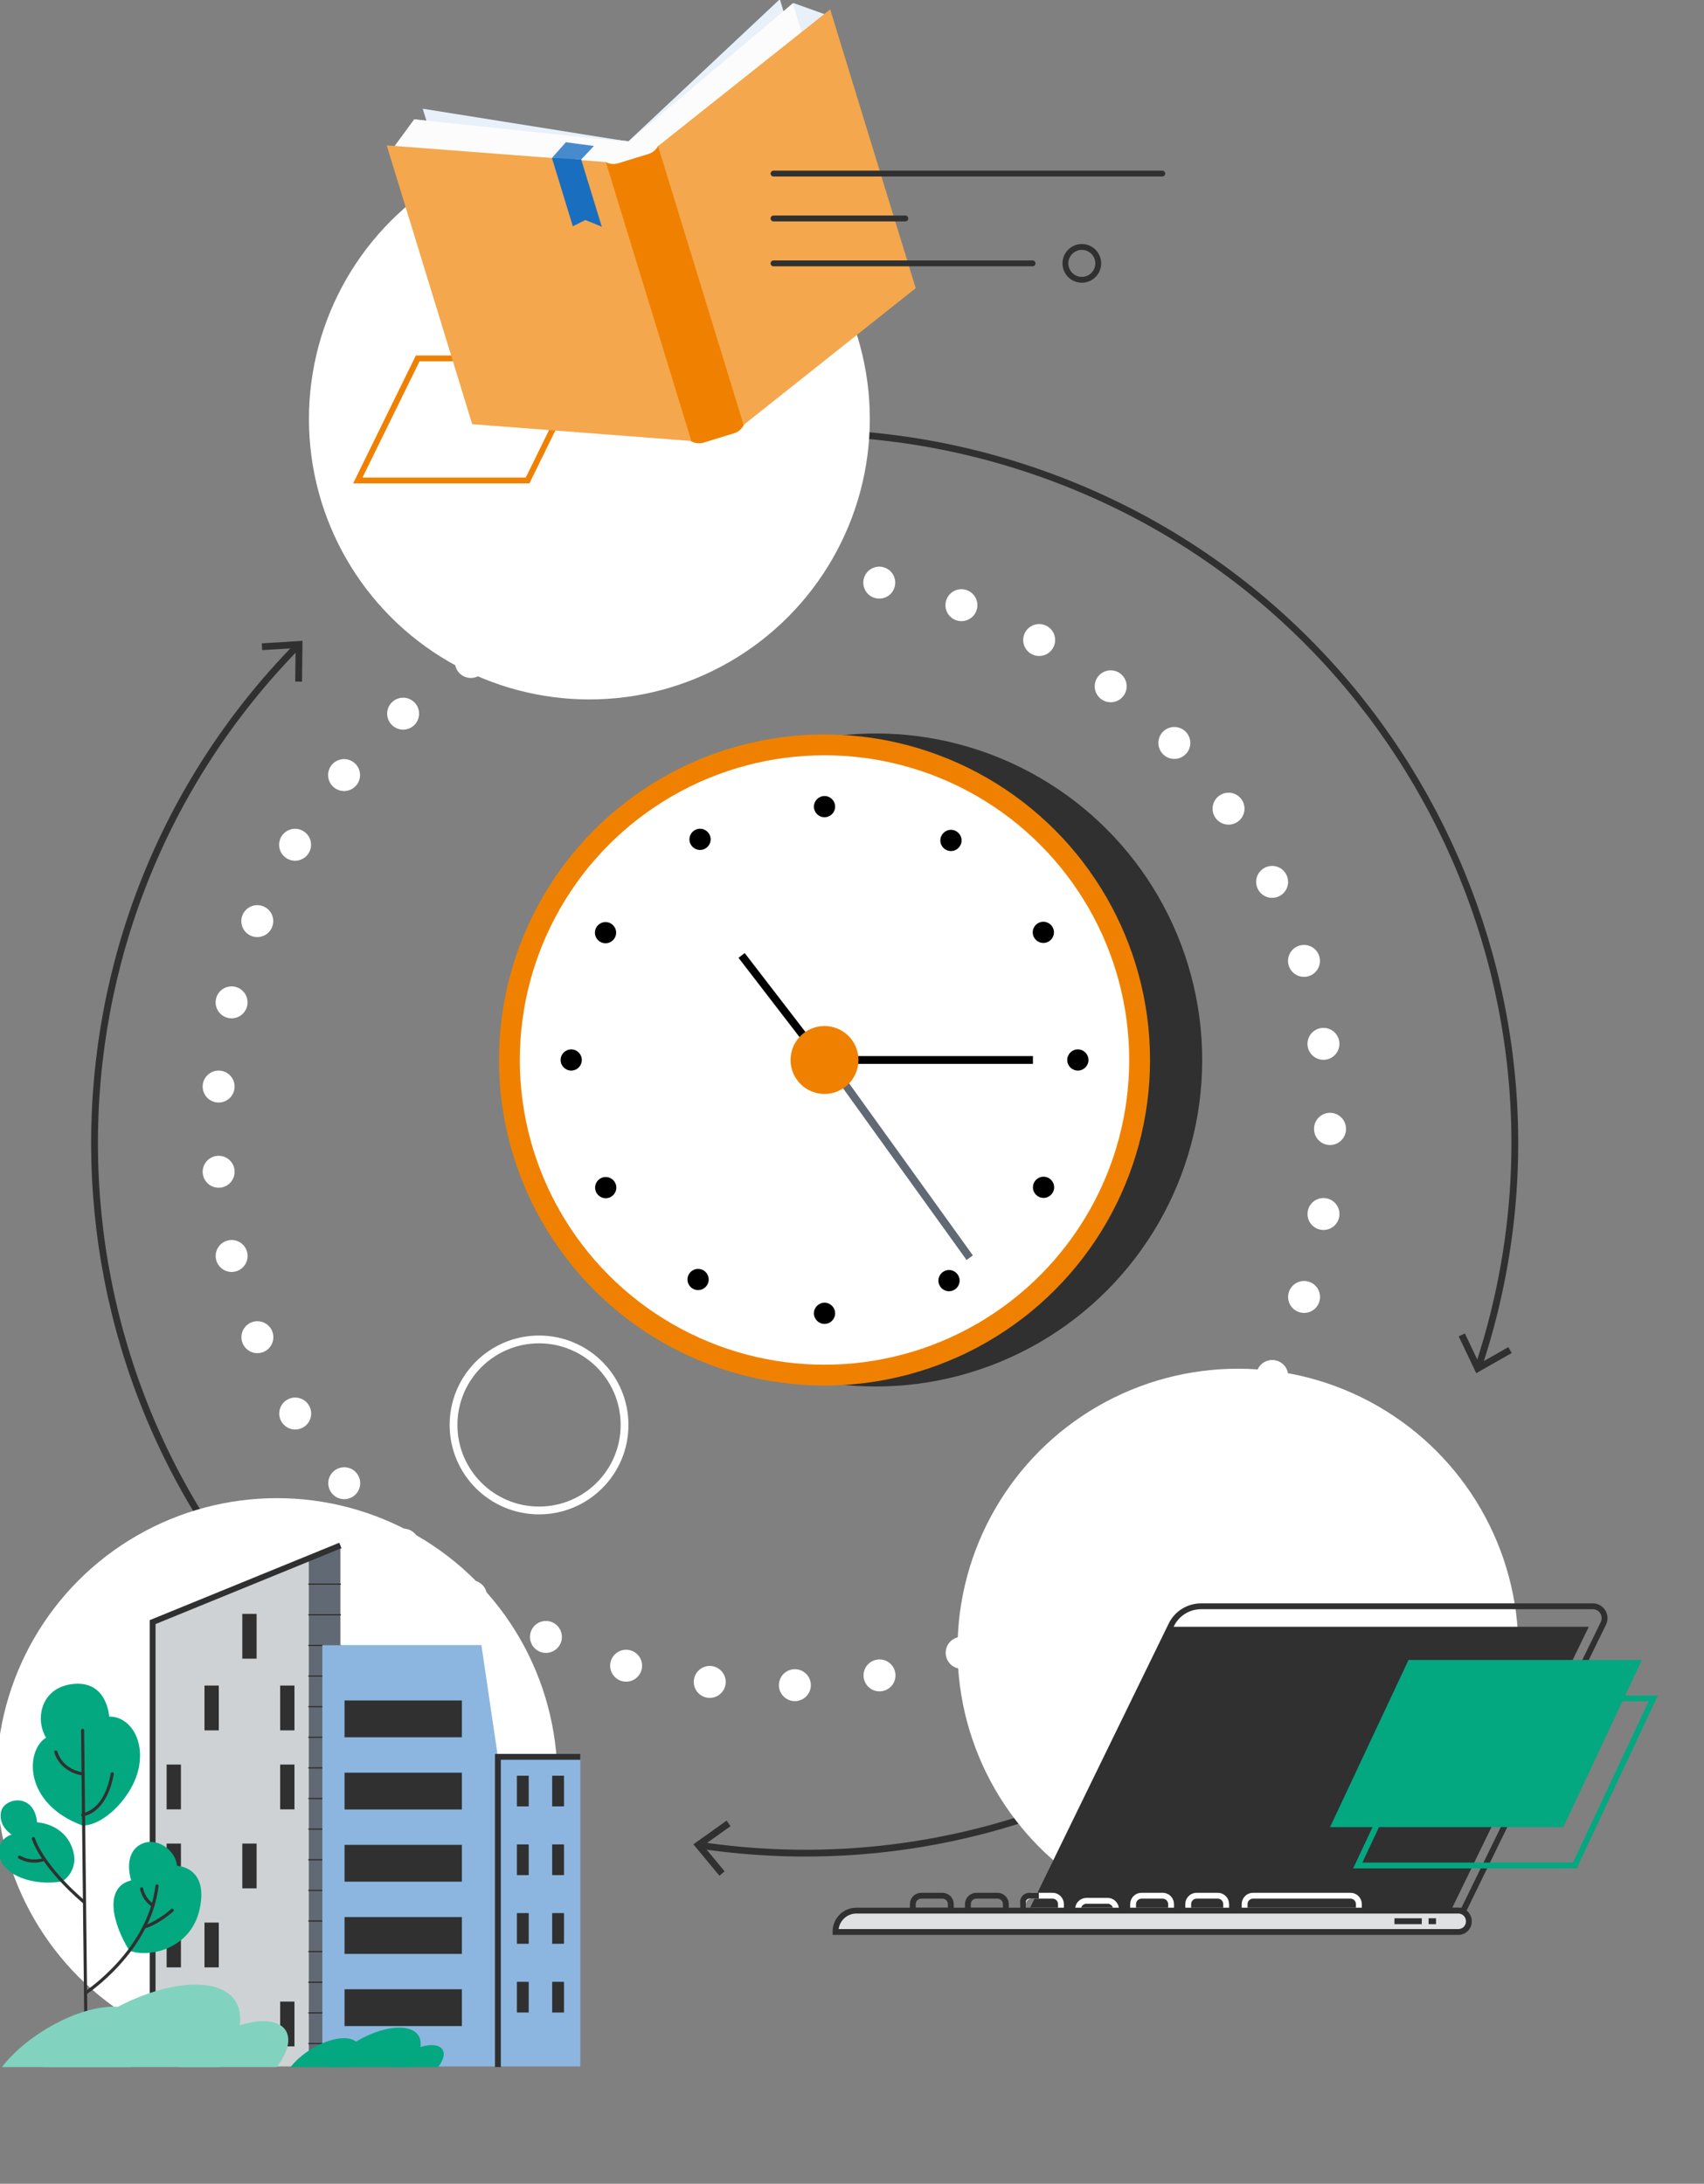 <?xml version="1.0" encoding="UTF-8"?>
<svg id="Illu" xmlns="http://www.w3.org/2000/svg" viewBox="0 0 437 560">
  <rect x="0" y="0" width="437" height="560" fill="#808080" stroke="none"/>
  <g>
    <g>
      <path d="M179.69,473.23c52.64,7.8,103.46-7.8,141.78-39.05" fill="none" stroke="#303030" stroke-linecap="round" stroke-linejoin="round" stroke-width="1.74"/>
      <polygon points="184.49 481 185.84 479.89 180.36 473.28 187.35 468.3 186.34 466.88 177.82 472.95 184.49 481" fill="#303030"/>
    </g>
    <g>
      <path d="M111.37,137.73c44.65-27.26,100.65-35.17,154.01-16.88,94.54,32.4,145.19,134.87,113.82,229.51" fill="none" stroke="#303030" stroke-linecap="round" stroke-linejoin="round" stroke-width="1.74"/>
      <polygon points="374.09 342.69 375.67 341.94 379.36 349.7 386.82 345.45 387.68 346.97 378.59 352.14 374.09 342.69" fill="#303030"/>
    </g>
    <g>
      <path d="M76.25,165.68c-69.78,71.21-69.34,185.51,1.33,256.18" fill="none" stroke="#303030" stroke-linecap="round" stroke-linejoin="round" stroke-width="1.74"/>
      <polygon points="67.13 164.98 67.24 166.72 75.81 166.19 75.71 174.78 77.46 174.8 77.57 164.34 67.13 164.98" fill="#303030"/>
    </g>
  </g>
  <circle cx="198.37" cy="289.53" r="142.72" fill="none" stroke="#fff" stroke-dasharray="0 21.87" stroke-linecap="round" stroke-miterlimit="10" stroke-width="8.19"/>
  <circle cx="138.24" cy="365.41" r="21.93" fill="none" stroke="#fff" stroke-miterlimit="10" stroke-width="2"/>
  <circle cx="71.02" cy="456.1" r="71.92" fill="#fff"/>
  <circle cx="317.48" cy="422.91" r="71.92" fill="#fff"/>
  <circle cx="151.15" cy="107.44" r="71.92" fill="#fff"/>
  <g>
    <g>
      <g>
        <circle cx="220.25" cy="270.75" r="56.48" fill="#303030"/>
        <circle cx="213.99" cy="270.75" r="56.48" fill="#196ec0"/>
        <circle cx="213.99" cy="270.75" r="40.91" fill="none" stroke="#303030" stroke-miterlimit="10" stroke-width="2"/>
      </g>
      <path d="M192.35,269.08v-6.83h4.15c.67-5.22,2.24-8.92,4.71-11.1,2.48-2.19,6.37-3.28,11.67-3.28,3.43,0,7.74.58,12.91,1.74l-.27,7.16c-3.93-.63-7.44-.94-10.54-.94s-5.28.45-6.52,1.33c-1.25.89-2.14,2.59-2.68,5.08h15.72v6.83h-16.26v4.42h16.26v6.82h-15.45c.54,2.01,1.43,3.4,2.68,4.18,1.25.78,3.26,1.17,6.02,1.17s6.36-.29,10.77-.87l.2,7.29c-4.5,1.02-9.04,1.54-13.61,1.54s-8.11-1.07-10.6-3.21c-2.5-2.14-4.13-5.51-4.88-10.1h-4.28v-6.82h3.68v-4.42h-3.68Z" fill="#303030"/>
    </g>
    <circle cx="224.58" cy="271.82" r="80.81" fill="#303030" stroke="#303030" stroke-miterlimit="10" stroke-width="5.84"/>
    <circle cx="211.45" cy="271.82" r="80.81" fill="#fff" stroke="#f08100" stroke-miterlimit="10" stroke-width="5.34"/>
    <g>
      <circle cx="211.45" cy="206.85" r="2.72"/>
      <circle cx="211.45" cy="336.78" r="2.72"/>
    </g>
    <g>
      <circle cx="276.42" cy="271.82" r="2.72"/>
      <circle cx="146.49" cy="271.82" r="2.72"/>
    </g>
    <g>
      <circle cx="267.57" cy="239.09" r="2.72"/>
      <circle cx="155.34" cy="304.55" r="2.72"/>
    </g>
    <g>
      <circle cx="243.88" cy="215.52" r="2.72"/>
      <circle cx="179.03" cy="328.11" r="2.72"/>
    </g>
    <g>
      <circle cx="179.53" cy="215.24" r="2.72"/>
      <circle cx="243.38" cy="328.4" r="2.72"/>
    </g>
    <g>
      <circle cx="155.29" cy="239.17" r="2.72"/>
      <circle cx="267.62" cy="304.47" r="2.72"/>
    </g>
    <line x1="264.9" y1="271.82" x2="211.45" y2="271.82" fill="none" stroke="#000" stroke-miterlimit="10" stroke-width="2"/>
    <line x1="248.69" y1="322.52" x2="214.17" y2="274.54" fill="none" stroke="#616a74" stroke-miterlimit="10" stroke-width="2"/>
    <line x1="190.19" y1="245.01" x2="208.73" y2="269.1" fill="none" stroke="#000" stroke-miterlimit="10" stroke-width="2"/>
    <circle cx="211.45" cy="271.82" r="8.71" fill="#f08100"/>
  </g>
  <g>
    <polygon points="135.3 123.22 91.76 123.22 107.12 91.91 150.66 91.91 135.3 123.22" fill="none" stroke="#f08100" stroke-miterlimit="10" stroke-width="1.5"/>
    <g>
      <polygon points="130.55 100.08 177.04 107.56 169.01 37.55 108.41 27.88 130.55 100.08" fill="#e8f0f9"/>
      <polygon points="222.13 71.99 187.83 104.25 153.12 43.77 199.99 -.2 222.13 71.99" fill="#e8f0f9"/>
      <polygon points="109.35 43.55 110.79 31.12 106.22 30.59 100.44 38.49 109.35 43.55" fill="#fcfcfc"/>
      <polygon points="208.13 13.26 199.98 3.77 203.46 .77 212.67 4.07 208.13 13.26" fill="#e8f0f9"/>
      <polygon points="126.62 97.07 175.05 102.23 169.37 37.26 106.24 30.62 126.62 97.07" fill="#fcfcfc"/>
      <polygon points="223.7 67.3 186.49 98.73 152.48 43.68 203.32 .85 223.7 67.3" fill="#fcfcfc"/>
      <path d="M155.34,41.55c.95.51,2.09.66,3.2.32l7.75-2.38c1.11-.34,1.97-1.1,2.47-2.06l1.16-.36,21.1,68.81c.68,2.21-.56,4.55-2.77,5.23l-7.75,2.38c-2.21.68-4.55-.56-5.22-2.77l-21.1-68.82,1.16-.36Z" fill="#f08100"/>
      <polygon points="121.1 108.78 177.3 113.08 155.38 41.57 99.17 37.28 121.1 108.78" fill="#f4a74c"/>
      <polygon points="234.84 73.9 190.7 108.97 168.77 37.47 212.91 2.4 234.84 73.9" fill="#f4a74c"/>
      <polygon points="146.91 58.03 150.11 56.42 154.33 58.13 149.05 40.91 145.25 40.55 141.54 40.5 146.91 58.03" fill="#196ec0"/>
      <polygon points="149.05 40.91 152.31 37.43 145.13 36.47 141.54 40.5 149.05 40.91" fill="#478bcd"/>
    </g>
  </g>
  <g>
    <g>
      <g>
        <polygon points="87.29 396.31 87.29 529.91 39.14 529.91 39.14 415.97 79.2 399.61 87.29 396.31" fill="#cfd2d4"/>
        <polygon points="87.29 396.31 87.29 529.91 79.2 529.91 79.2 399.61 87.29 396.31" fill="#616a74"/>
        <rect x="52.44" y="432.24" width="3.67" height="11.49" fill="#303030"/>
        <rect x="62.14" y="413.86" width="3.67" height="11.49" fill="#303030"/>
        <rect x="71.85" y="432.24" width="3.67" height="11.49" fill="#303030"/>
        <rect x="42.73" y="452.5" width="3.67" height="11.49" fill="#303030"/>
        <rect x="71.85" y="452.5" width="3.67" height="11.49" fill="#303030"/>
        <rect x="42.73" y="472.76" width="3.67" height="11.49" fill="#303030"/>
        <rect x="62.14" y="472.76" width="3.67" height="11.49" fill="#303030"/>
        <rect x="42.73" y="493.02" width="3.67" height="11.49" fill="#303030"/>
        <rect x="52.44" y="493.02" width="3.67" height="11.49" fill="#303030"/>
        <rect x="42.73" y="513.28" width="3.67" height="11.49" fill="#303030"/>
        <rect x="71.85" y="513.28" width="3.67" height="11.49" fill="#303030"/>
        <g>
          <path d="M87.29,406.39h-8.09c-.09,0-.16-.07-.16-.16s.07-.16.16-.16h8.09c.09,0,.16.07.16.16s-.07.16-.16.16Z" fill="#303030"/>
          <path d="M87.29,414.25h-8.09c-.09,0-.16-.07-.16-.16s.07-.16.16-.16h8.09c.09,0,.16.07.16.16s-.07.16-.16.16Z" fill="#303030"/>
          <path d="M87.29,422.1h-8.09c-.09,0-.16-.07-.16-.16s.07-.16.16-.16h8.09c.09,0,.16.07.16.16s-.07.16-.16.16Z" fill="#303030"/>
          <path d="M87.29,429.95h-8.09c-.09,0-.16-.07-.16-.16s.07-.16.16-.16h8.09c.09,0,.16.07.16.16s-.07.16-.16.16Z" fill="#303030"/>
          <path d="M87.29,437.81h-8.09c-.09,0-.16-.07-.16-.16s.07-.16.16-.16h8.09c.09,0,.16.07.16.16s-.07.16-.16.16Z" fill="#303030"/>
          <path d="M87.29,445.66h-8.09c-.09,0-.16-.07-.16-.16s.07-.16.16-.16h8.09c.09,0,.16.07.16.16s-.07.16-.16.16Z" fill="#303030"/>
          <path d="M87.29,453.51h-8.09c-.09,0-.16-.07-.16-.16s.07-.16.16-.16h8.09c.09,0,.16.07.16.16s-.07.16-.16.16Z" fill="#303030"/>
          <path d="M87.29,461.37h-8.09c-.09,0-.16-.07-.16-.16s.07-.16.16-.16h8.09c.09,0,.16.07.16.16s-.07.16-.16.16Z" fill="#303030"/>
          <path d="M87.29,469.22h-8.09c-.09,0-.16-.07-.16-.16s.07-.16.16-.16h8.09c.09,0,.16.07.16.16s-.07.16-.16.16Z" fill="#303030"/>
          <path d="M87.29,477.07h-8.09c-.09,0-.16-.07-.16-.16s.07-.16.16-.16h8.09c.09,0,.16.07.16.16s-.07.16-.16.16Z" fill="#303030"/>
          <path d="M87.29,484.93h-8.09c-.09,0-.16-.07-.16-.16s.07-.16.16-.16h8.09c.09,0,.16.07.16.16s-.07.16-.16.16Z" fill="#303030"/>
          <path d="M87.29,492.78h-8.09c-.09,0-.16-.07-.16-.16s.07-.16.16-.16h8.09c.09,0,.16.07.16.16s-.07.16-.16.16Z" fill="#303030"/>
          <path d="M87.29,500.63h-8.09c-.09,0-.16-.07-.16-.16s.07-.16.16-.16h8.09c.09,0,.16.07.16.16s-.07.16-.16.16Z" fill="#303030"/>
          <path d="M87.29,508.49h-8.09c-.09,0-.16-.07-.16-.16s.07-.16.16-.16h8.09c.09,0,.16.07.16.16s-.07.16-.16.16Z" fill="#303030"/>
          <path d="M87.29,516.34h-8.09c-.09,0-.16-.07-.16-.16s.07-.16.16-.16h8.09c.09,0,.16.07.16.16s-.07.16-.16.16Z" fill="#303030"/>
          <path d="M87.29,524.19h-8.09c-.09,0-.16-.07-.16-.16s.07-.16.16-.16h8.09c.09,0,.16.07.16.16s-.07.16-.16.16Z" fill="#303030"/>
        </g>
      </g>
      <g>
        <polygon points="148.82 450.52 148.82 529.91 82.67 529.91 82.67 421.85 123.46 421.85 124.63 429.79 127.69 450.52 148.82 450.52" fill="#8cb6df"/>
        <rect x="132.56" y="455.36" width="3.03" height="7.87" fill="#303030"/>
        <rect x="141.61" y="455.36" width="3.03" height="7.87" fill="#303030"/>
        <rect x="132.56" y="472.98" width="3.03" height="7.87" fill="#303030"/>
        <rect x="141.61" y="472.98" width="3.03" height="7.87" fill="#303030"/>
        <rect x="132.56" y="490.59" width="3.03" height="7.87" fill="#303030"/>
        <rect x="141.61" y="490.59" width="3.03" height="7.87" fill="#303030"/>
        <rect x="132.56" y="508.21" width="3.03" height="7.87" fill="#303030"/>
        <rect x="141.61" y="508.21" width="3.03" height="7.87" fill="#303030"/>
        <rect x="88.36" y="436.06" width="30.09" height="9.44" fill="#303030"/>
        <rect x="88.36" y="454.58" width="30.09" height="9.44" fill="#303030"/>
        <rect x="88.36" y="473.09" width="30.09" height="9.44" fill="#303030"/>
        <rect x="88.36" y="491.61" width="30.09" height="9.44" fill="#303030"/>
        <rect x="88.36" y="510.12" width="30.09" height="9.44" fill="#303030"/>
      </g>
      <polyline points="87.29 396.31 39.14 415.97 39.14 529.91" fill="none" stroke="#303030" stroke-miterlimit="10" stroke-width="1.5"/>
      <polyline points="148.82 450.52 127.69 450.52 127.69 530.07" fill="none" stroke="#303030" stroke-miterlimit="10" stroke-width="1.5"/>
    </g>
    <g>
      <g>
        <g>
          <path d="M21.19,468.14c5.61,0,13.24-7.77,14.5-15.33,1.26-7.56-3.01-12.74-7.7-12.6,0,0-.42-9.1-8.96-8.4-8.54.7-10.14,9.03-7.21,13.79-5.34,3.29-5.86,16.91,9.36,22.54Z" fill="#03a881"/>
          <path d="M22.07,523.51c-.15,0-.27-.12-.28-.27l-.88-79.51c0-.15.12-.28.27-.28h0c.15,0,.27.12.28.27l.88,79.51c0,.15-.12.28-.27.28h0Z" fill="#303030" stroke="#303030" stroke-miterlimit="10" stroke-width=".25"/>
          <path d="M33.16,500.18c-4.19-6.68-6.7-16.2.48-17.98,0,0-2.21-6.55,2.28-9.14,3.98-2.3,9.11,1.21,9.48,5.41,0,0,8.22.19,5.79,11.15-2.33,10.5-13.42,12.5-18.02,10.56Z" fill="#03a881"/>
          <path d="M21.07,455.14s-.02,0-.03,0c-.05,0-1.36-.15-2.88-.94-1.41-.73-3.26-2.16-4.11-4.85-.05-.15.04-.3.18-.35.15-.05.3.04.35.18.63,2.01,1.92,3.53,3.82,4.52,1.43.74,2.69.89,2.7.89.15.02.26.15.24.3-.02.14-.13.25-.27.25Z" fill="#303030" stroke="#303030" stroke-miterlimit="10" stroke-width=".25"/>
          <path d="M21.19,465.69c-.13,0-.24-.09-.27-.22-.03-.15.06-.3.21-.33,4.75-1.07,6.64-6.21,7.39-10.32.03-.15.17-.25.32-.22.15.03.25.17.22.32-.43,2.36-1.11,4.39-2.03,6.06-1.42,2.58-3.37,4.16-5.78,4.71-.02,0-.04,0-.06,0Z" fill="#303030" stroke="#303030" stroke-miterlimit="10" stroke-width=".25"/>
          <path d="M21.93,511.35c-.09,0-.18-.04-.23-.12-.08-.13-.05-.3.08-.38.04-.03,4.12-2.73,8.39-7.43,3.93-4.33,8.82-11.28,9.82-19.83.02-.15.16-.26.31-.24.15.02.26.15.24.31-.45,3.84-1.7,7.69-3.72,11.44-1.61,2.99-3.71,5.92-6.25,8.71-4.31,4.75-8.44,7.49-8.48,7.51-.05.03-.1.05-.15.05Z" fill="#303030" stroke="#303030" stroke-miterlimit="10" stroke-width=".25"/>
          <path d="M15.99,482.46c-7.66,1.29-15.05-1.65-16.03-6.22-1.03-4.76,3.03-5.79,3.03-5.79,0,0-3.41-2.05-2.75-5.74.65-3.69,8.48-5.23,9.28,2.61,0,0,6.49.2,8.89,6.28,2.36,5.97-2.42,8.86-2.42,8.86Z" fill="#03a881"/>
          <path d="M36.97,494.43c-.12,0-.24-.09-.27-.21-.04-.15.06-.3.2-.33.03,0,3.12-.78,7.08-4.23.11-.1.29-.09.39.03.1.11.09.29-.03.39-4.06,3.55-7.18,4.32-7.31,4.35-.02,0-.04,0-.06,0Z" fill="#303030" stroke="#303030" stroke-miterlimit="10" stroke-width=".25"/>
          <path d="M39.21,488.9s-.09-.01-.14-.04c-.1-.06-2.37-1.4-3.02-4.43-.03-.15.06-.3.21-.33.15-.03.3.06.33.21.6,2.78,2.74,4.05,2.76,4.07.13.08.18.25.1.38-.05.09-.14.14-.24.14Z" fill="#303030" stroke="#303030" stroke-miterlimit="10" stroke-width=".25"/>
          <path d="M21.51,487.99c-.06,0-.12-.02-.17-.06-.03-.02-2.58-2.12-5.44-5.17-2.65-2.82-6.13-7.05-7.61-11.19-.05-.14.02-.3.17-.35.14-.05.3.02.35.17,2.79,7.77,12.79,16.03,12.89,16.12.12.1.13.27.04.39-.05.07-.13.1-.21.1Z" fill="#303030" stroke="#303030" stroke-miterlimit="10" stroke-width=".25"/>
          <path d="M8.78,477.53c-1.15,0-2.54-.24-3.93-1.06-.13-.08-.18-.25-.1-.38s.25-.18.38-.1c3.01,1.77,6.12.58,6.15.56.14-.06.3.01.36.15.06.14-.01.3-.15.36-.08.03-1.17.46-2.71.46Z" fill="#303030" stroke="#303030" stroke-miterlimit="10" stroke-width=".25"/>
        </g>
        <path d="M32.34,529.73H11.79c0-5.67,4.6-10.27,10.27-10.27s10.27,4.6,10.27,10.27Z" fill="#303030"/>
      </g>
      <g>
        <path d="M90.36,530.07c3.19-4.09,2.23-7.41-2.15-7.41s-10.51,3.32-13.7,7.41" fill="#03a881"/>
        <path d="M112.36,530.07c2.43-3.11,1.7-5.63-1.63-5.63s-8,2.52-10.42,5.63" fill="#03a881"/>
        <path d="M105.32,530.07c4.36-5.59,3.05-10.12-2.94-10.12s-14.37,4.53-18.73,10.12" fill="#03a881"/>
      </g>
      <g>
        <path d="M33.6,530.07c6.66-8.55,4.66-15.47-4.49-15.47s-21.96,6.93-28.62,15.47" fill="#81d3c0"/>
        <path d="M70.94,530.07c5.07-6.5,3.54-11.77-3.41-11.77s-16.71,5.27-21.78,11.77" fill="#81d3c0"/>
        <path d="M56.23,530.07c9.11-11.68,6.36-21.15-6.13-21.15s-30.01,9.47-39.12,21.15" fill="#81d3c0"/>
      </g>
    </g>
  </g>
  <g>
    <g>
      <polygon points="299.93 417.17 407.45 417.17 372.17 489.78 264.65 489.78 299.93 417.17" fill="#303030"/>
      <path d="M308.02,411.91h100.45c2.24,0,3.71,2.35,2.73,4.37l-35.93,73.69h-110.62l35.73-73.28c1.42-2.92,4.39-4.78,7.64-4.78Z" fill="none" stroke="#303030" stroke-miterlimit="10" stroke-width="1.5"/>
      <path d="M236.26,486.13h5.42c1.19,0,2.16.97,2.16,2.16v1.68h-9.74v-1.68c0-1.19.97-2.16,2.16-2.16Z" fill="none" stroke="#303030" stroke-miterlimit="10" stroke-width="1.5"/>
      <path d="M250.38,486.13h5.42c1.19,0,2.16.97,2.16,2.16v1.68h-9.74v-1.68c0-1.19.97-2.16,2.16-2.16Z" fill="none" stroke="#303030" stroke-miterlimit="10" stroke-width="1.5"/>
      <path d="M292.75,486.13h5.42c1.19,0,2.16.97,2.16,2.16v1.68h-9.74v-1.68c0-1.19.97-2.16,2.16-2.16Z" fill="none" stroke="#fff" stroke-miterlimit="10" stroke-width="1.5"/>
      <path d="M278.63,487.44h5.42c1.19,0,2.16.97,2.16,2.16v.36h-9.74v-.36c0-1.19.97-2.16,2.16-2.16Z" fill="none" stroke="#fff" stroke-miterlimit="10" stroke-width="1.5"/>
      <path d="M264.51,486.13h5.42c1.19,0,2.16.97,2.16,2.16v1.68h-9.74v-1.68c0-1.19.97-2.16,2.16-2.16Z" fill="none" stroke="#fff" stroke-miterlimit="10" stroke-width="1.5"/>
      <path d="M306.88,486.13h5.42c1.19,0,2.16.97,2.16,2.16v1.68h-9.74v-1.68c0-1.19.97-2.16,2.16-2.16Z" fill="none" stroke="#fff" stroke-miterlimit="10" stroke-width="1.5"/>
      <path d="M321.34,486.13h24.99c1.19,0,2.16.97,2.16,2.16v1.68h-29.3v-1.68c0-1.19.97-2.16,2.16-2.16Z" fill="none" stroke="#fff" stroke-miterlimit="10" stroke-width="1.5"/>
      <path d="M266.42,486.13h-2.43c-.91,0-1.65.74-1.65,1.65v2.19h2.3" fill="none" stroke="#303030" stroke-miterlimit="10" stroke-width="1.5"/>
      <g>
        <path d="M219.63,489.96h154.39c1.48,0,2.67,1.2,2.67,2.67v.13c0,1.48-1.2,2.67-2.67,2.67h-159.74v-.13c0-2.95,2.4-5.35,5.35-5.35Z" fill="#dfe1e3" stroke="#303030" stroke-miterlimit="10" stroke-width="1.5"/>
        <rect x="357.61" y="491.92" width="7.01" height="1.5" fill="#303030"/>
        <rect x="366.37" y="491.92" width="1.9" height="1.5" fill="#303030"/>
      </g>
    </g>
    <g>
      <polygon points="403.87 478.38 348.2 478.38 368.33 435.53 424 435.53 403.87 478.38" fill="none" stroke="#03a881" stroke-miterlimit="10" stroke-width="1.5"/>
      <polygon points="400.93 468.54 341.1 468.54 361.22 425.69 421.06 425.69 400.93 468.54" fill="#03a881"/>
    </g>
  </g>
  <g>
    <line x1="198.37" y1="44.51" x2="298.08" y2="44.51" fill="none" stroke="#303030" stroke-linecap="round" stroke-linejoin="round" stroke-width="1.5"/>
    <line x1="198.37" y1="56.02" x2="232.17" y2="56.02" fill="none" stroke="#303030" stroke-linecap="round" stroke-linejoin="round" stroke-width="1.5"/>
    <line x1="198.37" y1="67.54" x2="264.81" y2="67.54" fill="none" stroke="#303030" stroke-linecap="round" stroke-linejoin="round" stroke-width="1.5"/>
    <circle cx="277.44" cy="67.54" r="4.21" fill="none" stroke="#303030" stroke-linecap="round" stroke-linejoin="round" stroke-width="1.5"/>
  </g>
</svg>